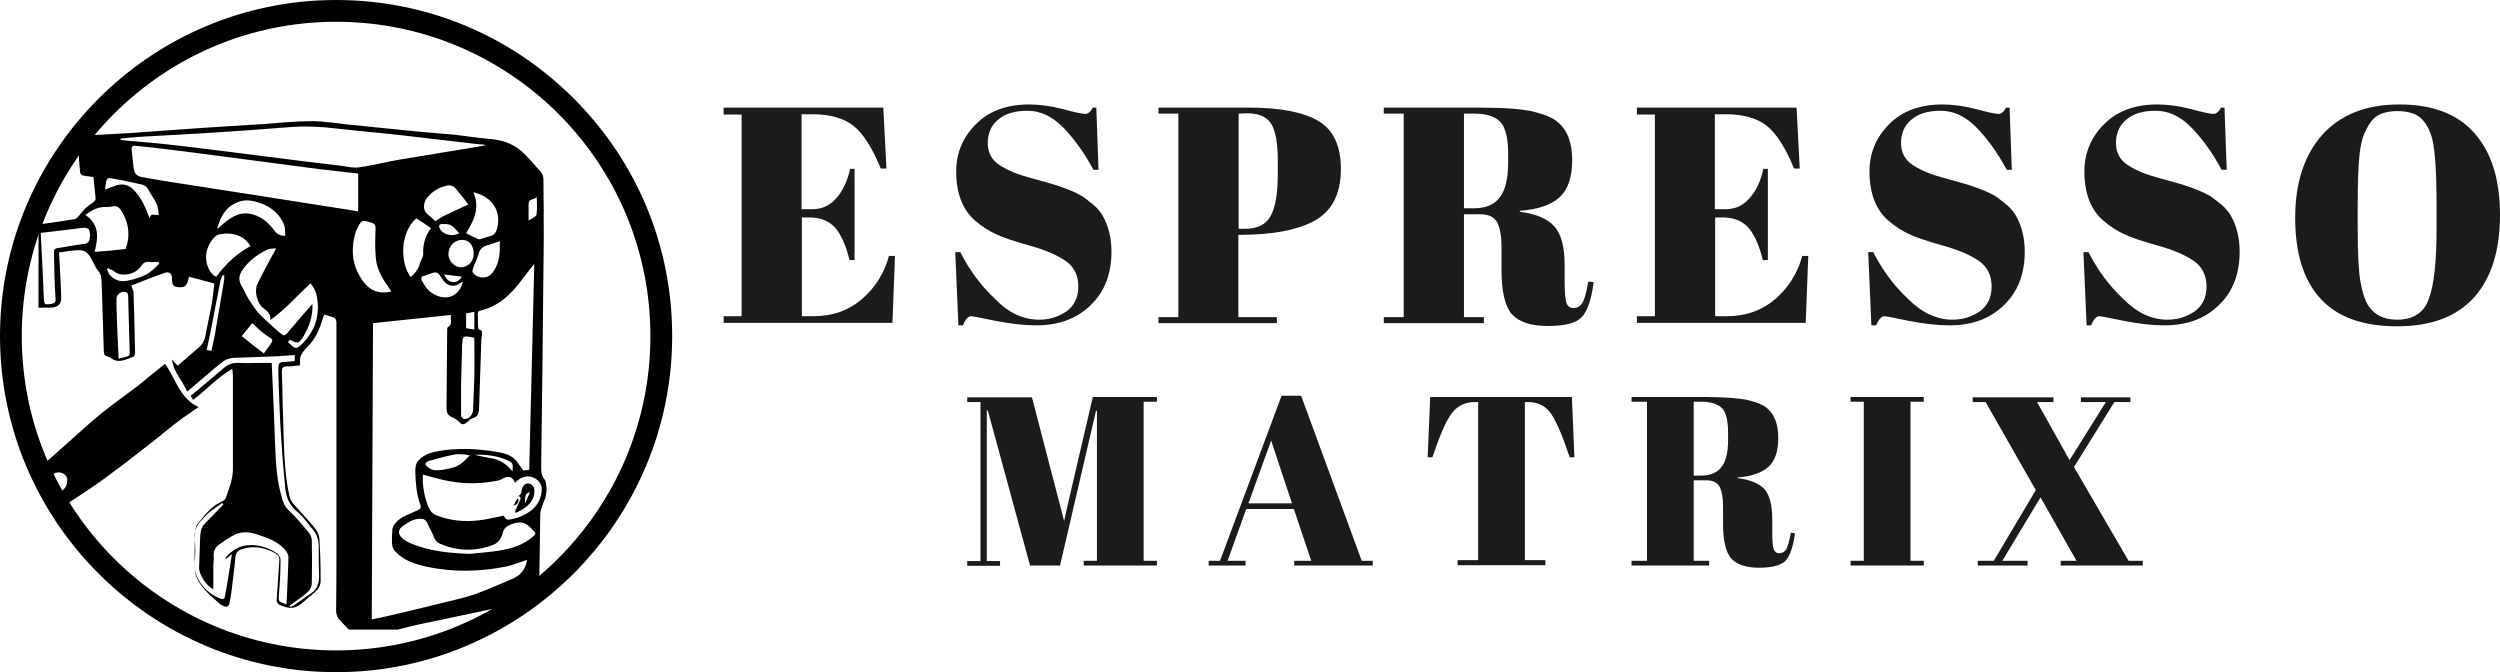 <svg xmlns="http://www.w3.org/2000/svg" xmlns:xlink="http://www.w3.org/1999/xlink" id="uuid-e820e26c-db1a-45f5-833b-bfbfbf66d8aa" x="0px" y="0px" viewBox="0 0 792.2 213" style="enable-background:new 0 0 792.2 213;" xml:space="preserve"> <style type="text/css"> .st0{clip-path:url(#SVGID_00000132076898679066886850000014138443535929327239_);} .st1{fill:#1B1B1B;} </style> <g id="uuid-96c819c3-dcd1-4075-a86e-696508ebc3ec"> <g> <path d="M52.3,115.3c-0.3,0.3-0.9,0.7-1.4,1.1c-2.5,2-4.9,4-7.4,6c-3.8,2.9-7.7,5.6-11.4,8.6c-3.7,3-7.1,6.2-10.6,9.3 c-1.8,1.6-3.6,3.2-5.4,4.8c-1.3,1.1-2.7,2.2-4.1,3.3c1.1,3.4,2.1,6.8,3.2,10.2c0.1,0.7,0.5,2,1.6,2.4c1.2,0.6,2.8-0.4,3.5-0.8 c11-6.9,15.9-10.9,15.9-10.9c3.5-2.5,6.8-5.2,10.2-7.8c3.3-2.5,6.4-5.2,9.7-7.7c2.2-1.7,4.5-3.2,6.8-4.8 C56.9,126.2,55.7,120,52.3,115.3z M21.3,152.4c0,2.6-2.8,4.7-5.5,3.7c-1.1-0.4-1.6-2.6-0.8-3.8c0.6-0.8,1.4-1.7,2.2-2.2 C19.1,148.9,21.6,150.5,21.3,152.4z"></path> <path d="M164.3,158.2c-0.1-0.1-0.3-0.1-0.4-0.2c-0.4,0.7-0.7,1.3-1.2,2.3C164,159.8,164.4,159.1,164.3,158.2z"></path> <path d="M168.6,153.7c-1.3-1-2.7-0.5-3.2,1.2c-0.3,0.9,0,2.1-1.7,2.4c1.3-0.3,1.4,0.5,1.1,1.1c-0.3,0.9-0.8,1.8-1.2,2.7 c-0.2,0.4-0.3,0.8-0.4,1.2c0.1,0.1,0.2,0.1,0.3,0.2c0.9-0.5,1.9-0.9,2.7-1.5c1.9-1.4,3.4-3.2,3.1-5.9 C169.3,154.6,169,154,168.6,153.7z M166.4,159.5c-0.2-2.3,0.3-3.4,1.5-3.5C167.4,157.3,166.9,158.4,166.4,159.5z"></path> <path d="M172.9,152.7c-0.1-0.3-0.1-0.6-0.3-0.7c-1.3-1.5-1.1-3.2-1.1-5c0.1-10.6,0.3-21.2,0.4-31.8c0.1-12.9,0.3-25.9,0.4-38.8 c0-6.5,0-13-0.1-19.6c0-0.8-0.3-1.7-0.8-2.3c-2.1-2.3-4.1-4.8-6.4-6.8c-2.8-2.4-6.3-3.4-10-3.7c-4-0.3-7.9-1-11.8-1.4 c-3.2-0.3-6.5-0.5-9.7-0.8c-7.9-0.8-15.9-1.6-23.8-2.4c-3.6-0.4-7.2-1-10.8-1c-5.1,0-10.3,0.5-15.4,0.9c-6.3,0.4-12.7,0.8-19,1.2 c-7.5,0.5-15,1.1-22.4,1.6c-5,0.3-9.9,0.6-14.9,0.8c-0.8,0-1.7,0.1-2.7,0.2c0.2,1.7,0.3,3.4,0.4,5.1c0.1,1.8,0.2,3.6,0.4,5.4 c0.1,1.8,0.3,2,2.1,2.2c0.7,0.1,1.4,0.2,2.2,0.3c0.2,2.3,0.5,4.6,0.7,6.8c0,0.3-0.2,0.7-0.4,0.9c-0.8,0.7-1.8,1.3-2.6,2 c-0.9,0.8-1.6,1.8-2.4,2.7c-0.3,0.4-0.7,0.8-1.1,0.9c-3.5,0.6-7,1.1-10.6,1.6c-0.3,0.1-0.7,0.2-1,0.3v26.2c1.2,0,2.4,0,3.7,0 c2.6-0.1,3.6-1.1,3.5-3.6c-0.2-4.5-0.4-9.1-0.7-13.9c2.3-0.3,4.6-0.8,6.9-0.7c1.9,0.1,2.9,1.8,3.7,3.4c0.6,1,1,2.2,1.8,3.1 c1,1.1,1,2.3,1.1,3.5c0.2,7.4,0.5,14.8,0.7,22.2c0,0.8,0.3,1.2,1,1.4c0.3,0.1,0.7,0.2,1,0.4c2.6,2.1,5,0.6,7.4-0.3 c0.3-0.1,0.6-1,0.5-1.4c-0.1-4.3-0.2-8.6-0.3-12.8c-0.1-2-0.1-4.1-0.2-6.1c0-0.6-0.4-1.2-0.7-2.2c3.4-1.3,6.9-2.8,10.5-4 c1.6-0.6,2.4,0.2,2.4,1.9c0,1.9,0.5,2.5,2,2.6c1.8,0.2,2.6-0.3,3.1-2.1c0.1-0.3,0.1-0.6,0.3-1.2c2.7,0.7,5.3,1.4,8,2.1 c-0.3,2.2-0.4,4.3-0.8,6.5c-0.6,3.4-1.4,6.7-2,10.1c-0.3,1.6-1,2.8-2.3,3.9c-2.2,1.8-4.3,3.7-6.5,5.6c-0.7-0.8-1.3-1.4-1.8-2 c0.4,3.9,3.3,6.6,4.8,10.2c2.1-1.8,4.1-3.5,6.1-5.2c1.8-1.5,3.6-3.1,5.5-4.5c0.8-0.6,2-0.9,3-1c4.6-0.2,9.2-0.3,13.8-0.5 c1.9-0.1,3.8-0.3,5.7-0.4v1.9c-1.2,0.1-2.4,0.3-3.6,0.3c-1.3,0-1.6,0.7-1.6,1.8c0,1.8,0,3.5,0.1,5.3c0.2,5.6,0.4,11.2,0.8,16.8 c0.3,5.5,0.8,10.9,1.3,16.3c0.3,2.8,1.4,5.2,3.7,7.2c2.1,1.7,3.6,4,5.4,6.2c1.1,1.4,1.5,3.2,1.5,5c0,3.1,0,6.3,0.1,9.4 c0,2.2-0.6,4-2.5,5.3c-1.9,1.3-3.7,2.6-5.6,3.9c-0.3,0.2-0.7,0.3-1,0.4c-0.1-0.1-0.2-0.3-0.2-0.4c0.7-0.5,1.4-1,2.1-1.5 c1.3-1,2.6-1.8,3.7-2.9c0.7-0.7,1.2-1.7,1.2-2.7c0.1-4.5,0.1-9,0-13.5c0-2-1.6-3.2-2.7-4.6c-1.4-1.8-3-3.4-4.6-5 c-1.3-1.2-1.9-2.7-2.3-4.4c-1.5-5.2-1.8-10.5-2-15.8c-0.3-8.8-0.7-17.5-1.1-26.5c-0.8,0-1.6,0-2.4,0c-2.8,0-5.6,0.1-8.5,0 c-1.5,0-2.8,0.4-3.9,1.3c-3,2.5-5.9,5-8.9,7.5c-0.6,0.5-1.3,1-2,1.6c0.3,0.5,0.6,1,0.8,1.3c4.2-3.1,7.6-7.1,12.4-9.8 c0.1,1,0.2,1.6,0.2,2.1c0,9.9,0,19.8,0,29.7c0,3.3-1.3,6.2-2.3,9.2c-0.2,0.5-0.9,0.9-1.4,1.1c-3.3,1.5-5.3,4.4-7.5,7 c-0.6,0.7-0.7,1.9-0.8,2.9c-0.1,3.7-0.2,7.5-0.1,11.2c0.1,2.7,1.5,4.9,3.2,6.8c1.4,1.6,3.1,3,4.7,4.4c0.2,0.2,0.5,0.4,0.7,0.5 c1.4,0.8,2.2,0.6,2.5-1c0.5-2.6,0.8-5.3,1.1-8c0.3-2.1,0.5-4.2,0.7-6.3c0.1-1.3,0.8-2.1,2.1-2.5c3.8-1.2,7.3-0.5,10.7,1.4 c0.9,0.5,1.2,1.2,1.1,2.3c-0.3,4-0.5,8-0.8,12c-0.1,1,0.1,1.6,1.2,2.1c3,1.3,4.9,1.1,7.2-1c1.1-1,2.3-2,3.5-3c1.2-1,2-2.2,2-3.7 c0-4.5-0.1-9-0.4-13.5c-0.1-1.1-0.6-2.2-1.3-3.1c-2.2-2.7-4.6-5.2-6.9-7.8c-0.6-0.7-1.1-1.6-1.3-2.5c-1.8-8.2-1.7-16.7-2-25 c-0.2-4.8-0.2-9.6-0.4-14.4c0-1.2,0.3-1.7,1.6-1.7c1.3,0,2.6-0.2,4-0.3c0.1-0.2,0.2-0.4,0.2-0.5c-0.4-2.3,0.7-3.8,2.3-5.4 c2.5-2.4,3.8-5.5,4.8-8.7c0.1-0.3,0.2-0.6,0.3-0.9c0.1-0.2,0.2-0.3,0.3-0.6c1.1,0.3,2.2,0.6,3.2,1c0.3,0.2,0.6,0.9,0.6,1.4 c0,9.2,0,18.5,0,27.7c0,15.3,0,30.7,0,46c0,5.9,0,11.7-0.1,17.6c0,1.7,0.7,2.8,1.9,3.9c0.7,0.7,1.4,1.4,2.1,2.2H126 c2-0.5,4.1-1,6.1-1.5c4.3-0.9,8.6-1.8,12.9-2.7c3.3-0.7,6.6-1.4,9.9-2.1c2.6-0.6,2.9-0.4,3.8,2.1c0.1-0.1,0.3-0.2,0.4-0.3 c0.6-1.9,2.2-2.4,3.9-2.8c2.4-0.6,4.7-1.2,7-1.9c0.3-0.1,0.7-0.7,0.8-1.1c0.1-1.9,0-3.8,0.1-5.7c0.1-6.8,0.2-13.6,0.3-20.4 c0-1.2,0.5-2.4,0.9-3.6C173.1,157.5,173.5,155.2,172.9,152.7z M88.4,188.1c0.3-3.6,0.5-7.1,0.5-10.7c0-0.8-0.6-1.8-1.3-2.2 c-2.9-1.8-6.1-2.8-9.6-2.4c-2.5,0.4-4.5,1.7-6.2,3.5c-0.2,0.2-0.2,0.4-0.3,0.9c0.7-0.6,1.3-1,2-1.6c-0.6,3.9-1.2,7.5-1.8,11.1 c-0.1,0.7-0.3,1.4-0.4,2.1c-0.1,1-0.6,1.2-1.4,0.9c-3.1-1.2-5.5-3.2-7.1-6.2c-0.9-1.7-1.3-3.3-1.1-5.3c0.3-2.7,0.2-5.5,0-8.2 c-0.1-2.2,0.8-3.8,2.3-5.3c0.9-0.9,1.7-1.9,2.7-2.7c1.2-0.9,2.5-1.7,3.7-2.6c0.1,0.1,0.3,0.3,0.4,0.4c-0.4,0.5-0.8,1-1.3,1.4 c-1.5,1.6-3.1,3.1-4.6,4.7c-1.4,1.4-1.4,3.2-1.5,4.9c-0.1,3-0.2,6-0.3,9c-0.1,2.2,2.2,5.8,4.5,6.9c0-2.5,0-4.9,0-7.3 c0-1.1,0.2-2.1,0.1-3.2c-0.1-1.8,0.7-3,2.1-3.9c1.5-1,3-2.1,4.6-2.9c2.2-1,4.6-0.9,6.9-0.1c3.4,1.1,6.7,2.2,9.1,5 c0.5,0.6,1,1.5,1,2.2c-0.1,5-0.4,9.9-0.6,15C88.1,190.6,88.2,190.6,88.4,188.1z M167.5,64.6c0-1.6,1.6-1.3,2.6-2.1 c0,2,0.2,3.8-0.1,5.5c-0.2,0.7-1.5,1.2-2.5,1.9C167.5,67.8,167.5,66.2,167.5,64.6z M158.3,80.5c-0.3,2.3-1,4.6-2.6,6.3 c-1.6,1.7-4.6,1.5-5.9-0.5c-0.2-0.3,0-0.9,0.1-1.3c0.5-1.5,1.3-2.9,1.7-4.4c0.3-1.3,1-2.2,2.3-2.7c1.4-0.5,2.7-0.9,4.5-1.5 C158.3,78.1,158.4,79.3,158.3,80.5z M145.9,84.7c-2-0.1-3.8-2.1-3.8-4.2c0-2.5,2-4.5,4.3-4.5c2.3,0,3.7,1.8,3.7,4.4 C150.1,82.9,148.3,84.7,145.9,84.7z M150.3,98.8v5.6c-0.9-0.1-1.7-0.2-2.6-0.4v-4.7C148.5,99.2,149.4,99,150.3,98.8z M146.4,87.7 c-0.8,1-1.5,1.8-2.8,1.7c-1.4-0.1-2.2-1-2.9-2.4C142.7,87.2,144.5,87.4,146.4,87.7z M139.3,72.3c-0.3-0.7-0.1-1.2,0.6-1.3 c1,0,2.2-0.1,3,0.4c1,0.5,1.7,1.6,2.6,2.5C143.3,75.2,140.2,74.3,139.3,72.3z M140.9,68.3c-1.1,0.5-2,1.2-2.9,1.8 c-1-0.9-1.9-1.6-2.8-2.5c-1.3-1.3-1-3.5,0.2-5c1.6-2,3.8-3.3,6.3-3.8c1-0.2,1.9,0.1,2.6,0.8c1,1.2,1.9,2.4,2.9,3.6 c0.3,0.4,0.7,0.9,1.2,1.6C145.9,66,143.3,67.1,140.9,68.3z M136.6,72.3c-2,2.5-2.6,5.3-2.5,8.3c0,1-0.9,2-1.1,3 c-0.3,1.5-1.2,2.5-2.1,3.5c-0.2,0.2-0.5,0.4-0.8,0.7c-3.4-4.8-3.3-14.1,1.8-18.6C133.4,70.1,135,71.2,136.6,72.3z M134.4,87.4 c0.3,0,0.6-0.2,0.9-0.3c1.1-0.3,2.2-1,3.1-0.7c0.8,0.2,1.4,1.5,2,2.4c1.5,2,3.5,2.3,5.5,0.9c0.2-0.2,0.5-0.3,0.8-0.4 c-1.6,5.8-6.8,6.1-10.7,2.9c-1-0.9-1.7-2.2-2.4-3.4C133.4,88.1,133.5,87.5,134.4,87.4z M146.1,121.9c0.1-3.7,0.2-7.4,0.3-11.1 c0-1.1,0.1-2.3,0.2-3.4c0-0.3,0.6-0.8,0.9-0.8c1,0,2,0.3,2.8,0.4c0,4.3,0.1,8.5,0,12.7c-0.1,3.4-0.3,6.9-0.4,10.3 c-0.1,1.5-1.4,2.9-2.8,2.8c-0.4,0-1-0.8-1-1.2C146.1,128.4,146.1,125.1,146.1,121.9z M157.5,72.5c-0.3,1.1-0.9,2-2.1,2.3 c-1.1,0.3-2.2,0.7-3.3,1c-0.3,0.1-0.7,0-0.9-0.2c-1.1-0.5-2.2-1-3.5-1.7c2.2-3.7,4.6-7.7,2.3-13c1,0.3,1.7,0.5,2.4,0.8 C157,63.8,158.7,67.9,157.5,72.5z M45.3,43.3c8.5-0.5,17-0.9,25.5-1.5c6.9-0.4,13.9-1,20.8-1.5c4.9-0.4,9.9-0.2,14.8,0.4 c7,0.8,14.1,1.4,21.2,2.2c8,0.9,16,1.9,24,2.8c0.8,0.1,1.6,0,2.4,0.3c-0.9,0.2-1.7,0.3-2.6,0.5c-8.3,1.4-16.6,2.7-24.9,4.1 c-4.2,0.7-8.3,1.8-12.5,2.4c-1.7,0.3-3.6-0.1-5.4-0.4c-7.8-0.9-15.7-1.9-23.5-2.9c-9.4-1.2-18.7-2.4-28.1-3.5 c-5.8-0.7-11.7-1.2-17.5-1.7c-0.4,0-0.8-0.1-1.3-0.2c0-0.1,0-0.3,0-0.4C40.6,43.7,42.9,43.4,45.3,43.3z M33.8,57 c0.1-0.3,0.6-0.6,0.9-0.6c3.5,0.6,6.9,1.3,10.4,2.1c0.7,0.2,1.5,0.8,1.8,1.4c1.2,2.3,3.1,4.3,3.3,7.1c0,0.3,0.1,0.7,0.1,1.1 c-1,0.3-2.4-0.9-2.9,1c-0.8-1.9-1.4-3.6-2.3-5.2c-0.8-1.4-1.8-2.9-3-4c-1.6-1.5-3.6-1.8-5.7-1c-0.9,0.3-1.8,0.7-3.1,1.2 C33.5,58.9,33.5,57.9,33.8,57z M28.5,75c-0.1,1.2-0.4,2.2-1.9,2.3c-2.5,0.3-5,0.8-7.6,1.2c-1.9,0.3-1.9,0.3-1.9,2.2 c0.1,4.7,0.2,9.4,0.5,14c0.1,1.2-0.4,1.4-1.4,1.6c-2,0.3-2.2,0.3-2.3-1.7c-0.3-6.9-0.6-13.8-1-20.8c3.5-0.4,6.9-0.8,10.2-1.2 c0.7-0.1,1.5-0.2,2.2-0.3C28,71.9,28.6,72.4,28.5,75z M30,79.8c1.1-4.5,1.6-8.7-3-11.7c1.8-1.2,3.5-2.4,5.8-2.5c1,0,1.9,0,2.9-0.2 c1.1-0.3,1.9,0.2,2.5,1c2.6,3.9,3.2,8.1,1.6,12.5C36.5,79.3,33.3,79.6,30,79.8z M40.1,113c-0.8,0.2-1.5,0.4-2.5,0.7 c-0.1-2.9-0.3-5.6-0.4-8.3c-0.1-3.6-0.3-7.1-0.3-10.7c0-1.6,2-2.8,3.3-2c0.2,0.1,0.3,0.6,0.4,0.9c0.2,6,0.3,12,0.5,18 C41.1,112.4,40.9,112.9,40.1,113z M46.3,87c-1.9,1-4.1,1.6-6.2,2c-2.1,0.4-4-0.3-5.4-2c-0.4-0.5-0.5-1.1-0.8-1.7 c0.1-0.1,0.2-0.2,0.3-0.3c0.6,0.3,1.2,0.4,1.7,0.8c2.4,2.2,7.1,1.3,8.9-1.6c0.7-1,1.4-1.3,2.5-1.2c1,0.1,1.9,0,2.9,0 c0.1,0.2,0.2,0.3,0.3,0.5C49.2,84.8,47.9,86.2,46.3,87z M71,88.9c-0.9,5.5-1.9,11-2.8,16.5c-0.3,1.9-0.8,3.8-1.2,5.8 c-0.6-0.1-1-0.2-1.5-0.3c0.6-2.8,1.2-5.5,1.7-8.2c0.9-4.5,1.7-9,2.6-13.5c0.1-0.7,0.5-1.3,0.7-2c0.2,0,0.4,0.1,0.6,0.1 C71,87.8,71.1,88.4,71,88.9z M68.5,87.7c-2-0.8-3.4-4-3.2-6.8c0.2-2.9,2.4-6.4,4.4-6.7c3.7-0.6,7.4,0.1,9.7,3.8 C75,80.3,71.5,83.7,68.5,87.7z M68.8,72.5c1.1-4,2.9-7.4,7.3-8.7c2.1-0.6,4.2-0.2,6.2,0.5c3.5,1.2,6.3,3.4,7.7,6.9 c0.4,1,0.3,2.3,0.4,3.5c-1.7,0.1-2.6-0.5-3.5-1.7c-2-2.7-4.5-4.8-8-5.3c-3.5-0.5-5.9,1.4-8.3,3.3C70,71.6,69.5,72.1,68.8,72.5z M85.9,108.8c-0.8,1.1-1.5,2.1-2.3,3.2c-2.4-1.8-4.7-3.6-7-5.5c1.1-1.3,2.2-2.7,3.3-4.1c0.9,0.8,1.8,1.6,2.6,2.4 c1,0.8,1.9,1.5,3,2.2C86.4,107.5,86.5,108,85.9,108.8z M95.4,109.3c-1.4,1.3-1.9,1.2-3.2,0c-0.3-0.3-0.6-0.6-1-0.9 c0.3-0.3,0.5-0.5,0.7-0.8c2.2,1.4,2.8,1.3,4.2-0.9c1.8-3.1,3.1-6.4,2.9-10.4c-2.6,3-5.1,5.8-7.5,8.7c-1.3,1.6-1.5,1.6-3,0.3 c-2.1-1.9-4.3-3.7-6.3-5.8c-1.3-1.4-2.3-3.1-3.4-4.7c-0.8-1.3-1.4-2.8-2.2-4.1c-1-1.6-1-3.2,0-4.8c2-3.1,4.8-5.2,8.1-6.8 c0.8-0.4,1.8-0.3,2.8-0.4c-2.1,3.9-4.1,7.5-5.9,11.2c-1.1,2.3-0.2,6.2,1.8,7.7c1.2,0.9,2.4,1.8,2.3,3.8c4.9-3.5,8.5-7.8,12.7-11.6 c1.8,2,2.1,4.2,2.3,6.5C101,101.5,99.1,105.8,95.4,109.3z M106.8,65.9c-8.5-1.3-17-2.7-25.5-4c-8.1-1.3-16.3-2.5-24.4-3.8 c-3.8-0.6-7.7-1.2-11.5-1.9c-2.2-0.4-2.9-1.1-3.1-3.4c-0.2-1.8-0.4-3.5-0.6-5.3c-0.1-1,0.3-1.4,1.2-1.3c1.9,0.2,3.9,0.4,5.8,0.6 c6.9,0.8,13.7,1.7,20.6,2.6c10.6,1.4,21.2,2.8,31.9,4.2c4.1,0.5,8.1,0.9,12.3,1.4V67C111.2,66.6,109,66.2,106.8,65.9z M113.7,87 c-2.3-4.2-2.4-8.8-1-13.4c0.1-0.3,0.2-0.7,0.4-1c1.5-3,1.5-3,4.7-2c1.2,0.4,1.2,1,1.2,2c-0.1,3.1-0.2,6.2,0.1,9.3 c0.3,3.5,2.2,6.6,4.2,9.4c0.2,0.3,0.4,0.6,0.6,0.9c0,0.1,0,0.2,0,0.2C119.2,93.4,116.2,91.6,113.7,87z M162.2,183.5 c-3.9,1.6-7.7,3.4-11.7,4.8c-3.8,1.3-7.8,2.1-11.8,3.1c-4.8,1.2-9.7,2.4-14.5,3.5c-2,0.5-4.1,0.9-6.4,1.4 c0.1-31.4,0.3-62.6,0.4-93.9c8.3-0.9,16.4-1.7,24.7-2.6c-0.3,1.5,0.7,3-1.1,4c-0.1,0.1-0.1,0.5-0.1,0.7 c-0.1,8.2-0.1,16.4-0.2,24.6c0,1.2,0.1,2.4,1.6,3c0.9,0.4,1.8,1,2.5,1.7c0.9,1,1.6,0.7,2.5-0.1c0.5-0.5,1.1-1,1.7-1.2 c1.7-0.4,1.9-1.6,2-3.1c0.2-7,0.5-14,0.7-21c0-0.7,0.1-1.5,0.2-2.2c0-0.7,0.4-1.6-0.9-1.8c-0.2,0-0.3-0.5-0.3-0.8 c-0.1-1.4,0-2.7-0.1-4.1c0-0.7,0.3-1,0.9-1.1c5.8-1.4,9.7-5.2,13.1-9.8c1.2-1.6,2.5-3.2,3.9-5c-0.5,21.9-1.1,43.6-1.6,65.3 c-0.7,0.1-1.4,0.1-1.9,0.2c-0.8-1.1-1.4-2.1-2.2-3.1c-2.1-2.4-5.1-2.6-8-3.1c-5-0.7-10.1-0.9-15.2-0.2c-2.8,0.4-5.8,1-7.8,3.2 c-0.8,0.8-1.1,2.5-1,3.8c0.1,3.5,0.4,7,1.6,10.3c0.4,1.1-0.2,1.4-1.1,1.8c-2.4,1.2-5.1,1.8-6.9,4.1c-0.5,0.6-0.9,1.4-0.9,2.1 c-0.1,1.6-0.2,3.3,0,4.9c0.1,0.7,0.6,1.5,1.1,2c2.6,2.7,6,3.8,9.5,4.6c8.5,1.9,17.1,1.7,25.6,0c2.2-0.5,4.3-1.4,6.5-2.1 C166.6,180.4,164.9,182.4,162.2,183.5z M162.4,149.4c-1.8-2.3-4-3.8-6.8-4.2c-1.8-0.3-3.6-0.7-5.3-1.1c3.9-0.1,7.7,0.3,11.2,2.1 C162.9,146.9,162.4,148.2,162.4,149.4z M148.9,144.3c-1,0.9-1.8,1.9-2.9,2.7c-0.9,0.6-1.9,1.1-3,1.3c-1.7,0.4-3.4,0.8-5.1,0.7 c-1,0-2.1-0.7-2.8-1.4c-0.6-0.6,0-1.3,0.7-1.5c2.6-0.7,5.2-1.5,7.9-2c1.2-0.3,2.5-0.1,3.7-0.1C148,144.1,148.6,144.3,148.9,144.3z M168.2,170.6c-3.2,2.5-6.9,3.4-10.8,4c-2.8,0.4-5.7,0.6-8.5,0.9c-6.4-0.2-12.7-0.8-18.7-3.3c-1-0.4-2-1-2.8-1.7 c-1.3-1.2-1.3-2.7,0.1-3.7c1.6-1.1,3.2-2.3,5.3-2.4c1.2-0.1,2,0.1,2.6,1.3c0.6,1.5,1.5,2.8,2,4.3c0.4,1.2,1.2,2,2.3,2.4 c5.5,2.3,11.1,2.4,16.7,0.2c1.7-0.7,2.5-2.1,2.9-3.7c0.4-1.5,1.2-2.2,2.8-2.8c2.5-0.9,4.3-0.8,6.2,1.3 C170,169.1,170.2,169,168.2,170.6z M171.6,156c-0.6,4.4-3.7,6.6-7.5,8c-0.5,0.2-1,0.3-1.5,0.4c-1.9,0.5-2.2,0.4-3-1 c-2.7,0.5-5.3,1.2-7.9,1.5c-4.6,0.5-9.1,0.1-13.4-1.6c-1.3-0.5-2.1-1.5-2.6-2.8c-1.3-3.3-1.9-6.8-1.7-10.1 c2.8,0.7,5.6,1.6,8.5,2.1c4.9,0.9,9.8,0.8,14.7-0.1c0.8-0.1,1.5-0.4,2.2-0.8c1.8-0.9,3-0.6,3.8,1.4c2.3-2.5,5.3-2.7,7.5-0.5 C171.6,153.6,171.8,154.7,171.6,156z"></path> <g> <defs> <rect id="SVGID_1_" width="213" height="213"></rect> </defs> <clipPath id="SVGID_00000024704690757506240210000016205800968468478633_"> <use xlink:href="#SVGID_1_" style="overflow:visible;"></use> </clipPath> <g style="clip-path:url(#SVGID_00000024704690757506240210000016205800968468478633_);"> <path d="M106.5,213C47.8,213,0,165.2,0,106.5S47.8,0,106.5,0c28.5,0,55.2,11.1,75.3,31.2C201.9,51.3,213,78,213,106.5 C213,165.2,165.2,213,106.5,213z M106.5,6.9c-54.9,0-99.6,44.6-99.6,99.6s44.6,99.6,99.6,99.6s99.6-44.6,99.6-99.6 c0-26.6-10.4-51.6-29.1-70.4C158.1,17.3,133.1,6.9,106.5,6.9L106.5,6.9z"></path> </g> </g> </g> <g> <g id="Espresso"> <path class="st1" d="M229.2,34.1h50.7l1,19.3h-1.8c-2.7-6.6-5.6-11.1-8.6-13.5c-3-2.4-7.4-3.7-13.1-3.7h-3.4v30.1h3.3 c3.1,0,5.6-1.1,7.7-3.5c2.1-2.3,3.5-5.4,4.4-9.3h1.4v28.9h-1.6c-1.2-4.9-2.8-8.3-4.7-10.4c-2-2.1-4.7-3.1-8.1-3.1h-2.3v31.3h3.7 c6,0,11.1-1.8,15.3-5.4c4.2-3.6,7.1-8.2,8.6-13.7h1.9l-0.8,21.2h-53.5v-2.1h5.7V36.3h-5.7V34.1L229.2,34.1z"></path> <path class="st1" d="M329.3,101.3c3.2,0,6.1-0.9,8.6-2.6c2.5-1.8,3.8-4.4,3.8-7.9c0-3.6-1.4-6.3-4-8.1c-2.7-1.9-6.5-3.5-11.5-4.9 c-5-1.4-8.6-2.6-10.8-3.7c-2.2-1-4.3-2.4-6.3-4.1c-4-3.4-6.1-8.6-6.1-15.7c0-5.8,2.1-10.8,6.2-14.9c4.1-4.2,9.8-6.3,16.9-6.3 c3.4,0,7,0.5,10.8,1.5c3.7,1,6.1,1.5,7,1.5c0.9,0,1.7-0.7,2.4-2h1.1l0.7,19.7h-1.6c-3.1-5.7-6.4-10.2-9.8-13.6 c-3.4-3.4-7.1-5.1-11.1-5.1c-4,0-7.1,0.9-9.3,2.8c-2.2,1.8-3.3,4.3-3.3,7.4c0,3.1,1.3,5.5,3.9,7.1c2.6,1.7,5.9,3,9.7,4 c3.8,1,6.4,1.8,7.5,2.1c1.2,0.4,2.7,0.9,4.5,1.6c1.8,0.7,3.2,1.4,4.4,2.1c1.1,0.8,2.3,1.7,3.6,2.8c1.3,1.1,2.3,2.4,3,3.7 c1.7,3.1,2.6,6.8,2.6,11.1c0,7-2.2,12.7-6.6,16.9c-4.4,4.3-10.1,6.4-17.3,6.4c-3.7,0-8-0.5-12.7-1.4c-4.8-1-7.4-1.5-7.9-1.5 c-0.9,0-1.8,1-2.6,2.9h-1.4l-1-23.2h1.6c2.9,5.7,6.5,10.6,11,14.8C319.6,99.2,324.3,101.3,329.3,101.3z"></path> <path class="st1" d="M367.2,34.1h28.6c9.8,0,17.1,1.4,21.9,4.2c4.8,2.8,7.2,7.9,7.2,15.2c0,8.1-2.9,13.6-8.8,16.7 c-5.5,2.8-13.1,4.2-22.9,4.2h-0.8v26.1h12.2v1.9h-37.5v-1.9h6.3V36h-6.3V34.1L367.2,34.1z M392.5,36v36.5h2c3.9,0,6.6-1.3,8.1-4 c1.5-2.7,2.3-7,2.3-13v-4.7c0-5.5-0.7-9.4-2.1-11.6c-1.4-2.2-3.9-3.3-7.6-3.3L392.5,36L392.5,36z"></path> <path class="st1" d="M469.1,67.9h-5.2v32.6h6.3v1.9h-31.7v-1.9h6.3V36h-6.3v-1.9H468c8.5,0,14.4,0.4,18,1.3 c3.6,0.9,6,1.9,7.5,3.2c3.1,2.5,4.7,6.5,4.7,12.1s-1.4,9.5-4.1,11.9c-2.7,2.4-6.9,3.8-12.5,4.2v0.3c5.3,0.7,8.9,2.3,11,4.7 c2.1,2.4,3.2,6.4,3.2,12.1V89c0,3.4,0.2,5.6,0.5,6.8c0.4,1.2,1.1,1.8,2.3,1.8s2.1-0.5,2.8-1.6c0.7-1.1,1.3-3.3,1.9-6.8l1.7,0.2 c-0.7,5.5-2,9.2-3.8,11.1c-1.8,1.9-5.3,2.8-10.7,2.8c-5.3,0-9.1-1.2-11.4-3.7c-2.2-2.5-3.3-7.2-3.3-14.1v-7.1 c0-3.7-0.5-6.3-1.4-8C473.4,68.7,471.6,67.9,469.1,67.9L469.1,67.9z M463.9,36v30h3.1c3.7,0,6.5-1.1,8.2-3.4 c1.8-2.3,2.7-6,2.7-11.1v-2.8c0-5.1-0.9-8.5-2.6-10.2c-1.7-1.7-4.5-2.5-8.2-2.5L463.9,36L463.9,36z"></path> <path class="st1" d="M518.6,34.1h50.7l1,19.3h-1.8c-2.7-6.6-5.6-11.1-8.6-13.5c-3-2.4-7.4-3.7-13.1-3.7h-3.4v30.1h3.3 c3.1,0,5.6-1.1,7.7-3.5c2.1-2.3,3.5-5.4,4.4-9.3h1.4v28.9h-1.6c-1.2-4.9-2.8-8.3-4.7-10.4c-2-2.1-4.7-3.1-8.1-3.1h-2.3v31.3h3.7 c6,0,11.1-1.8,15.3-5.4c4.2-3.6,7.1-8.2,8.6-13.7h1.9l-0.8,21.2h-53.5v-2.1h5.7V36.3h-5.7V34.1L518.6,34.1z"></path> <path class="st1" d="M618.7,101.3c3.2,0,6.1-0.9,8.6-2.6c2.5-1.8,3.8-4.4,3.8-7.9c0-3.6-1.4-6.3-4-8.1c-2.7-1.9-6.5-3.5-11.5-4.9 c-5-1.4-8.6-2.6-10.8-3.7c-2.2-1-4.3-2.4-6.3-4.1c-4-3.4-6.1-8.6-6.1-15.7c0-5.8,2.1-10.8,6.2-14.9c4.1-4.2,9.8-6.3,16.9-6.3 c3.4,0,7,0.5,10.8,1.5c3.7,1,6.1,1.5,7,1.5c0.9,0,1.7-0.7,2.4-2h1.1l0.7,19.7h-1.6c-3.1-5.7-6.4-10.2-9.8-13.6 c-3.4-3.4-7.1-5.1-11.1-5.1c-4,0-7.1,0.9-9.3,2.8c-2.2,1.8-3.3,4.3-3.3,7.4c0,3.1,1.3,5.5,3.9,7.1c2.6,1.7,5.9,3,9.7,4 c3.8,1,6.4,1.8,7.5,2.1c1.2,0.4,2.7,0.9,4.5,1.6c1.8,0.7,3.2,1.4,4.4,2.1c1.1,0.8,2.3,1.7,3.6,2.8c1.3,1.1,2.3,2.4,3,3.7 c1.7,3.1,2.6,6.8,2.6,11.1c0,7-2.2,12.7-6.6,16.9c-4.4,4.3-10.1,6.4-17.3,6.4c-3.7,0-8-0.5-12.7-1.4c-4.8-1-7.4-1.5-7.9-1.5 c-0.9,0-1.8,1-2.6,2.9H593l-1-23.2h1.6c2.9,5.7,6.5,10.6,11,14.8C609.1,99.2,613.8,101.3,618.7,101.3L618.7,101.3z"></path> <path class="st1" d="M686.8,101.3c3.2,0,6.1-0.9,8.6-2.6c2.5-1.8,3.8-4.4,3.8-7.9c0-3.6-1.4-6.3-4-8.1c-2.7-1.9-6.5-3.5-11.5-4.9 c-5-1.4-8.6-2.6-10.8-3.7c-2.2-1-4.3-2.4-6.3-4.1c-4-3.4-6.1-8.6-6.1-15.7c0-5.8,2.1-10.8,6.2-14.9c4.1-4.2,9.8-6.3,16.9-6.3 c3.4,0,7,0.5,10.8,1.5c3.7,1,6.1,1.5,7,1.5c0.9,0,1.7-0.7,2.4-2h1.1l0.7,19.7h-1.6c-3.1-5.7-6.4-10.2-9.8-13.6 c-3.4-3.4-7.1-5.1-11.1-5.1c-4,0-7.1,0.9-9.3,2.8c-2.2,1.8-3.3,4.3-3.3,7.4c0,3.1,1.3,5.5,3.9,7.1c2.6,1.7,5.9,3,9.7,4 c3.8,1,6.4,1.8,7.5,2.1c1.2,0.4,2.7,0.9,4.5,1.6c1.8,0.7,3.2,1.4,4.4,2.1c1.1,0.8,2.3,1.7,3.6,2.8c1.3,1.1,2.3,2.4,3,3.7 c1.7,3.1,2.6,6.8,2.6,11.1c0,7-2.2,12.7-6.6,16.9c-4.4,4.3-10.1,6.4-17.3,6.4c-3.7,0-8-0.5-12.7-1.4c-4.8-1-7.4-1.5-7.9-1.5 c-0.9,0-1.8,1-2.6,2.9h-1.4l-1-23.2h1.6c2.9,5.7,6.5,10.6,11,14.8C677.2,99.2,681.9,101.3,686.8,101.3L686.8,101.3z"></path> <path class="st1" d="M772.1,72.3v-7.2c0-11.9-0.6-19.4-1.8-22.5c-1.3-3.6-3.2-5.8-5.6-6.6c-1.4-0.5-3-0.8-5-0.8 c-1.9,0-3.6,0.3-5,0.8c-1.4,0.5-2.5,1.4-3.5,2.7c-0.9,1.3-1.6,2.7-2.2,4.1c-0.5,1.4-1,3.4-1.3,6c-0.4,3.8-0.6,9.4-0.6,16.7v7 c0,7.9,0.3,13.6,0.9,16.9c0.6,3.3,1.4,5.7,2.3,7.2c2,3.2,5.1,4.7,9.3,4.7c5.1,0,8.5-2.2,10-6.5C771.3,90.5,772.1,83,772.1,72.3 L772.1,72.3z M759.6,103.4c-10.8,0-19-2.9-24.3-8.8c-5.4-5.9-8-14.4-8-25.6c0-11.1,2.9-19.9,8.6-26.3c5.8-6.4,13.9-9.6,24.4-9.6 c10.5,0,18.5,3,23.8,9.1c5.4,6.1,8.1,14.7,8.1,25.9c0,11.2-2.7,19.9-8.1,26C778.6,100.3,770.5,103.4,759.6,103.4z"></path> </g> <g id="Matrix"> <path class="st1" d="M346.3,125.8h20.3v1.5h-4.2v50.4h4.2v1.5h-23.2v-1.5h4.2v-47.5h-0.3l-11.4,49h-9.5l-13.4-49.2h-0.3v47.8h4.2 v1.5h-10.4v-1.5h4.2v-50.4h-4.2v-1.5H327l10.2,39.2C337.1,165.1,346.3,125.8,346.3,125.8z"></path> <path class="st1" d="M415.5,177.7l-5.5-16.4h-15.1l-5.9,16.4h5.7v1.5h-11.7v-1.5h3.6l19.5-52.3h6.2l19.2,52.3h3.5v1.5h-24.9v-1.5 H415.5z M402.8,139.6l-7.2,19.9h13.8L402.8,139.6z"></path> <path class="st1" d="M498.1,125.8l0.8,19.1h-1.5c-2.2-6.7-4.2-11.3-5.9-13.8c-1.7-2.5-4.2-3.7-7.4-3.7h-0.9v50.1h6.5v1.6h-27.8 v-1.6h6.5v-50.1h-1c-3.3,0-5.8,1.3-7.6,3.9c-1.8,2.5-3.7,7.1-5.9,13.6h-1.5l0.8-19.1H498.1L498.1,125.8z"></path> <path class="st1" d="M540.8,152.2h-4.1v25.5h4.9v1.5H517v-1.5h4.9v-50.4H517v-1.5h23c6.6,0,11.3,0.4,14,1 c2.8,0.7,4.7,1.5,5.9,2.5c2.4,2,3.6,5.1,3.6,9.5c0,4.3-1.1,7.4-3.2,9.2c-2.1,1.8-5.4,3-9.7,3.3v0.2c4.1,0.5,7,1.8,8.6,3.6 c1.6,1.9,2.4,5,2.4,9.5v4c0,2.6,0.1,4.4,0.4,5.3c0.3,0.9,0.9,1.4,1.8,1.4c0.9,0,1.7-0.4,2.2-1.2c0.5-0.8,1-2.6,1.5-5.3l1.3,0.2 c-0.6,4.3-1.6,7.2-3,8.7c-1.4,1.4-4.2,2.2-8.3,2.2c-4.2,0-7.1-1-8.9-2.9c-1.7-2-2.6-5.6-2.6-11v-5.6c0-2.8-0.4-4.9-1.1-6.2 C544.1,152.9,542.8,152.2,540.8,152.2L540.8,152.2z M536.7,127.3v23.4h2.4c2.9,0,5-0.9,6.4-2.7c1.4-1.8,2.1-4.6,2.1-8.6v-2.2 c0-4-0.7-6.7-2-7.9c-1.3-1.3-3.5-2-6.4-2H536.7z"></path> <path class="st1" d="M586.4,125.8h23.2v1.5h-4.2v50.4h4.2v1.5h-23.2v-1.5h4.2v-50.4h-4.2V125.8z"></path> <path class="st1" d="M679,179.2h-26v-1.5h5l-11.4-20.1l-12.1,20.1h8v1.5h-15.8v-1.5h5.1l13.3-22.4l-15.9-27.9h-4.1v-1.5h25.6v1.5 h-5.2l10.3,18.4l11.5-18.4h-7.9v-1.5h15.7v1.5h-5.1L657.2,148l17.3,29.7h4.5L679,179.2L679,179.2z"></path> </g> </g> </g> </svg>